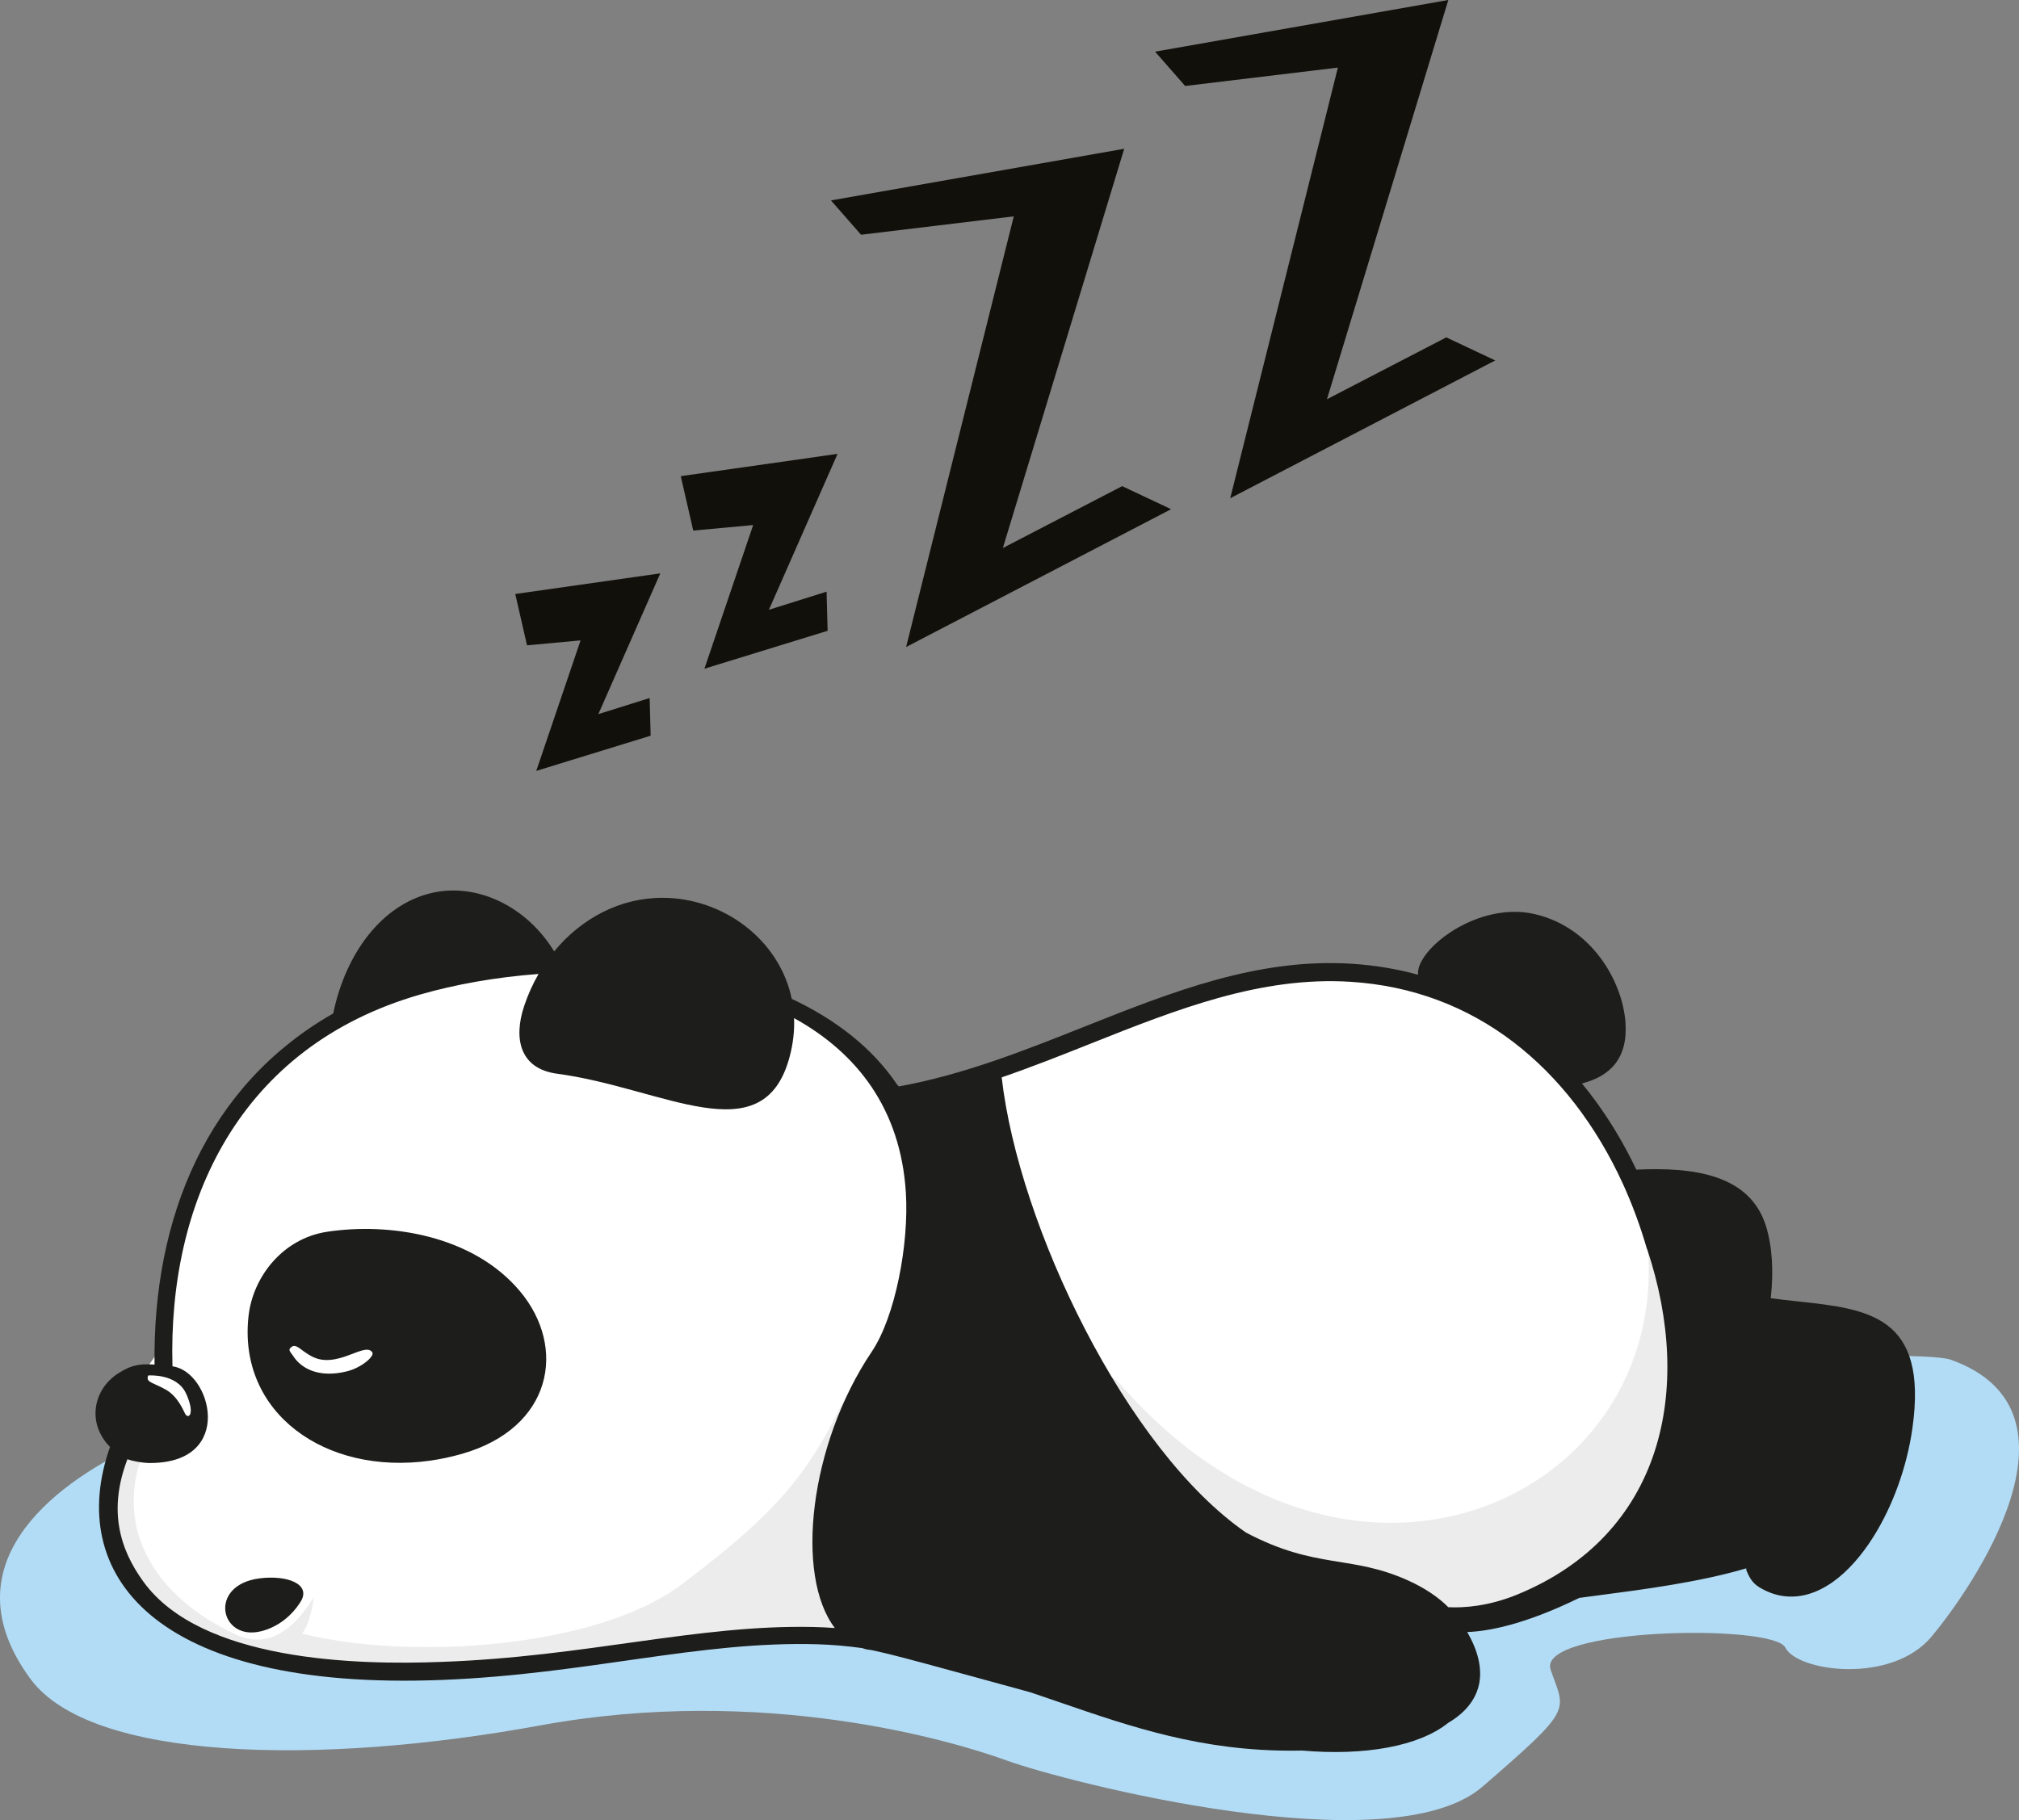 <svg width="122" height="110" viewBox="0 0 122 110" fill="none" xmlns="http://www.w3.org/2000/svg">
<rect x="0" y="0" width="122" height="110" fill="#808080" stroke="none"/>
<g clip-path="url(#clip0_474_5933)">
<path d="M39.4 35.787L36.155 43.16L39.255 42.186L39.316 44.463L32.405 46.59L35.082 38.703L31.846 39.002L31.135 35.899L39.9 34.652L39.4 35.787L39.4 35.787ZM89.117 22.425L74.337 30.112L80.843 4.085L71.615 5.196L69.797 3.122L87.516 0L80.183 24.128L87.393 20.39L90.351 21.784L89.117 22.425ZM69.532 31.416L54.753 39.103L61.258 13.076L52.03 14.187L50.213 12.113L67.931 8.991L60.599 33.12L67.808 29.381L70.766 30.774L69.532 31.416V31.416ZM50.11 28.565L46.462 36.853L49.946 35.759L50.01 38.123L42.565 40.415L45.511 31.732L41.89 32.067L41.136 28.778L50.61 27.43L50.111 28.565H50.11Z" fill="#12100B"/>
<path fill-rule="evenodd" clip-rule="evenodd" d="M1.85 101.479C5.484 106.41 19.178 106.746 32.629 104.281C46.079 101.815 57.47 105.177 60.862 106.41C64.255 107.643 84.007 112.799 89.581 107.98C95.156 103.16 94.574 103.459 93.701 100.918C92.828 98.378 107.152 98.116 107.879 99.573C108.606 101.031 114.302 101.815 116.725 98.901C119.148 95.987 126.586 85.307 117.896 82.183C113.584 80.632 25.01 86.823 8.089 87.43C3.112 89.788 -3.181 94.654 1.849 101.479L1.85 101.479Z" fill="#B2DCF5"/>
<path fill-rule="evenodd" clip-rule="evenodd" d="M54.014 66.268C63.859 64.619 72.098 58.182 81.66 58.793C85.641 59.048 89.005 60.431 91.76 62.529C94.728 64.791 96.987 67.883 98.55 71.288V71.286L98.551 71.29C99.149 72.594 99.645 73.945 100.04 75.312C104.723 82.605 116.591 75.123 115.01 86.26C114.203 91.944 110.178 97.683 106.582 95.455C105.892 95.028 106.116 94.037 105.347 94.265C102.012 95.256 97.618 95.713 95.265 96.042C89.805 98.735 87.597 98.015 87.597 98.015C91.549 103.428 85.84 105.203 78.21 105.259C66.785 105.344 59.728 98.143 47.795 98.783C38.69 99.271 19.461 103.701 11.76 98.968C4.098 94.258 7.126 85.189 7.154 85.148L9.961 81.112C9.548 75.571 12.862 67.224 16.997 63.462C18.658 61.952 22.926 60.113 27.532 59.115C30.788 58.41 34.214 58.322 37.006 58.2C40.099 58.062 43.589 58.676 45.139 59.358C50.068 61.527 52.452 63.678 54.013 66.268H54.014Z" fill="white"/>
<path fill-rule="evenodd" clip-rule="evenodd" d="M99.123 72.629C99.473 73.511 99.778 74.408 100.04 75.312C100.158 75.497 100.283 75.67 100.41 75.836C102.135 80.29 105.068 88.461 105.845 94.365C105.74 94.245 105.595 94.192 105.347 94.265C102.012 95.256 97.618 95.713 95.265 96.043C89.805 98.735 87.597 98.015 87.597 98.015C91.549 103.428 85.84 105.203 78.21 105.259C66.785 105.344 60.686 98.094 48.754 98.733C44.86 98.942 42.524 98.96 39.828 99.386C36.869 99.853 33.474 100.732 27.108 100.984C17.364 101.369 10.486 99.33 7.935 95.068C5.395 90.826 7.465 85.625 7.465 85.625L8.633 83.656L9.778 85.651C6.259 90.935 8.493 95.909 13.792 98.562C14.518 98.926 16.685 100.252 18.964 96.527C18.964 96.527 18.801 98.02 18.255 98.729C24.925 100.399 36.122 99.556 41.139 95.793C47.067 91.347 48.794 89.031 50.871 84.882C52.947 80.737 65.062 80.648 67.728 83.694C82.407 100.468 103.133 89.445 99.122 72.626L99.123 72.629L99.123 72.629Z" fill="#ECECEC"/>
<path fill-rule="evenodd" clip-rule="evenodd" d="M60.528 65.113C61.547 74.085 68.062 87.641 75.295 92.626L75.296 92.626C79.539 94.866 81.611 93.948 85.09 95.52C86.095 95.974 86.931 96.54 87.514 97.134C88.442 97.182 89.941 97.083 91.679 96.371C100.482 92.759 102.352 83.997 99.544 75.534L99.511 75.462C99.315 74.783 99.094 74.11 98.848 73.447C98.603 72.784 98.337 72.139 98.052 71.516L98.051 71.515C97.264 69.798 96.295 68.164 95.146 66.681C94.067 65.289 92.827 64.031 91.427 62.963C90.048 61.913 88.515 61.048 86.826 60.424C85.236 59.835 83.503 59.458 81.626 59.338C76.178 58.99 71.114 61.003 65.921 63.067C64.147 63.773 62.357 64.484 60.528 65.113V65.113ZM15.688 95.391C17.357 95.179 18.822 95.738 18.168 96.796C17.632 97.665 16.776 98.341 15.775 98.588C13.283 99.203 12.547 95.789 15.688 95.391ZM19.767 74.444C23.508 73.877 28.561 74.632 31.417 78.035C34.271 81.438 33.382 86.3 27.922 87.864C27.262 88.053 26.608 88.191 25.966 88.281C19.626 89.168 14.367 85.368 15.017 79.543C15.283 77.163 17.086 74.85 19.767 74.444V74.444ZM40.018 54.26C37.453 54.262 35.12 55.513 33.486 57.499C31.802 54.749 28.799 53.335 26.078 53.969C23.108 54.662 20.901 57.561 20.133 61.252C12.514 65.59 9.226 73.586 9.338 82.47C8.25 82.394 7.8 82.598 7.19 82.973C5.638 83.927 5.217 85.998 6.648 87.449C3.965 95.043 9.151 102.226 26.733 101.529C35.529 101.181 42.27 99.16 49.418 99.375C50.303 99.402 51.195 99.482 52.097 99.606C52.19 99.637 52.285 99.665 52.383 99.688C53.144 99.745 57.466 100.97 62.261 102.277C62.849 102.476 63.445 102.68 64.051 102.888C68.352 104.368 72.647 105.846 78.213 105.804C78.371 105.803 78.529 105.801 78.687 105.799C82.467 106.126 85.742 105.541 87.502 104.129C87.99 103.841 88.396 103.511 88.709 103.134C89.365 102.344 89.605 101.381 89.321 100.22C89.201 99.727 88.983 99.199 88.66 98.635C89.889 98.593 92.087 98.209 95.429 96.572C95.853 96.513 96.267 96.458 96.714 96.401C99.188 96.078 102.707 95.621 105.505 94.789C105.534 94.781 105.507 94.865 105.544 94.949C105.686 95.272 105.85 95.646 106.293 95.919C106.771 96.215 107.261 96.392 107.754 96.46C108.79 96.605 109.81 96.275 110.758 95.603C111.652 94.967 112.486 94.018 113.202 92.878C114.359 91.04 115.224 88.682 115.557 86.335C116.527 79.503 112.887 79.111 108.624 78.651C108.089 78.593 107.543 78.535 106.997 78.459C107.178 76.875 107.096 75.339 106.712 74.104C105.737 70.974 102.334 70.528 98.877 70.689C98.088 69.034 97.135 67.456 96.017 66.014C95.878 65.834 95.736 65.657 95.591 65.481C97.301 65.047 98.379 63.954 98.22 61.785C98.039 59.317 96.199 56.048 92.738 55.245C89.277 54.443 85.576 57.375 85.685 58.877L85.688 58.911C84.43 58.564 83.1 58.338 81.696 58.248C76.003 57.884 70.823 59.943 65.513 62.054C61.897 63.492 58.218 64.954 54.31 65.662C54.274 65.618 54.235 65.574 54.196 65.533C52.711 63.328 50.491 61.615 47.841 60.367C47.099 56.784 43.694 54.257 40.02 54.26L40.018 54.26ZM32.542 58.864C32.19 59.474 31.894 60.129 31.666 60.821C31.034 62.732 31.38 64.589 33.67 64.893C40.065 65.741 46.114 69.808 47.709 63.888C47.928 63.075 48.013 62.286 47.982 61.532C51.747 63.609 54.42 66.982 54.738 72.084C54.931 75.158 54.108 79.564 52.68 81.686C48.897 87.306 48.025 95.225 50.446 98.392C50.009 98.361 49.574 98.339 49.14 98.33C42.13 98.178 35.438 100.129 26.69 100.439C21.488 100.645 12.161 100.383 8.682 95.615C7.214 93.604 6.535 91.249 7.7 88.19C8.061 88.318 8.622 88.419 9.074 88.419C14.232 88.419 12.766 82.882 10.422 82.576C10.141 72.64 14.456 63.259 25.38 60.109C27.512 59.494 29.972 59.054 32.542 58.864Z" fill="#1D1D1B"/>
<path fill-rule="evenodd" clip-rule="evenodd" d="M22.501 81.742C22.632 81.967 21.859 82.659 20.95 82.883C19.273 83.295 18.21 82.715 17.721 81.961C17.541 81.683 17.352 81.58 17.642 81.386C17.844 81.251 18.064 81.463 18.381 81.689C19.001 82.133 19.553 82.365 20.632 82.052C21.489 81.804 22.251 81.312 22.501 81.742H22.501Z" fill="white"/>
<path fill-rule="evenodd" clip-rule="evenodd" d="M8.956 83.13C8.956 83.13 10.672 82.986 11.241 84.217C11.809 85.448 11.396 85.808 11.189 85.448C11.089 85.274 10.76 84.397 10.007 83.978C9.208 83.534 8.784 83.54 8.956 83.13Z" fill="white"/>
</g>
<defs>
<clipPath id="clip0_474_5933">
<rect width="122" height="110" fill="white"/>
</clipPath>
</defs>
</svg>
